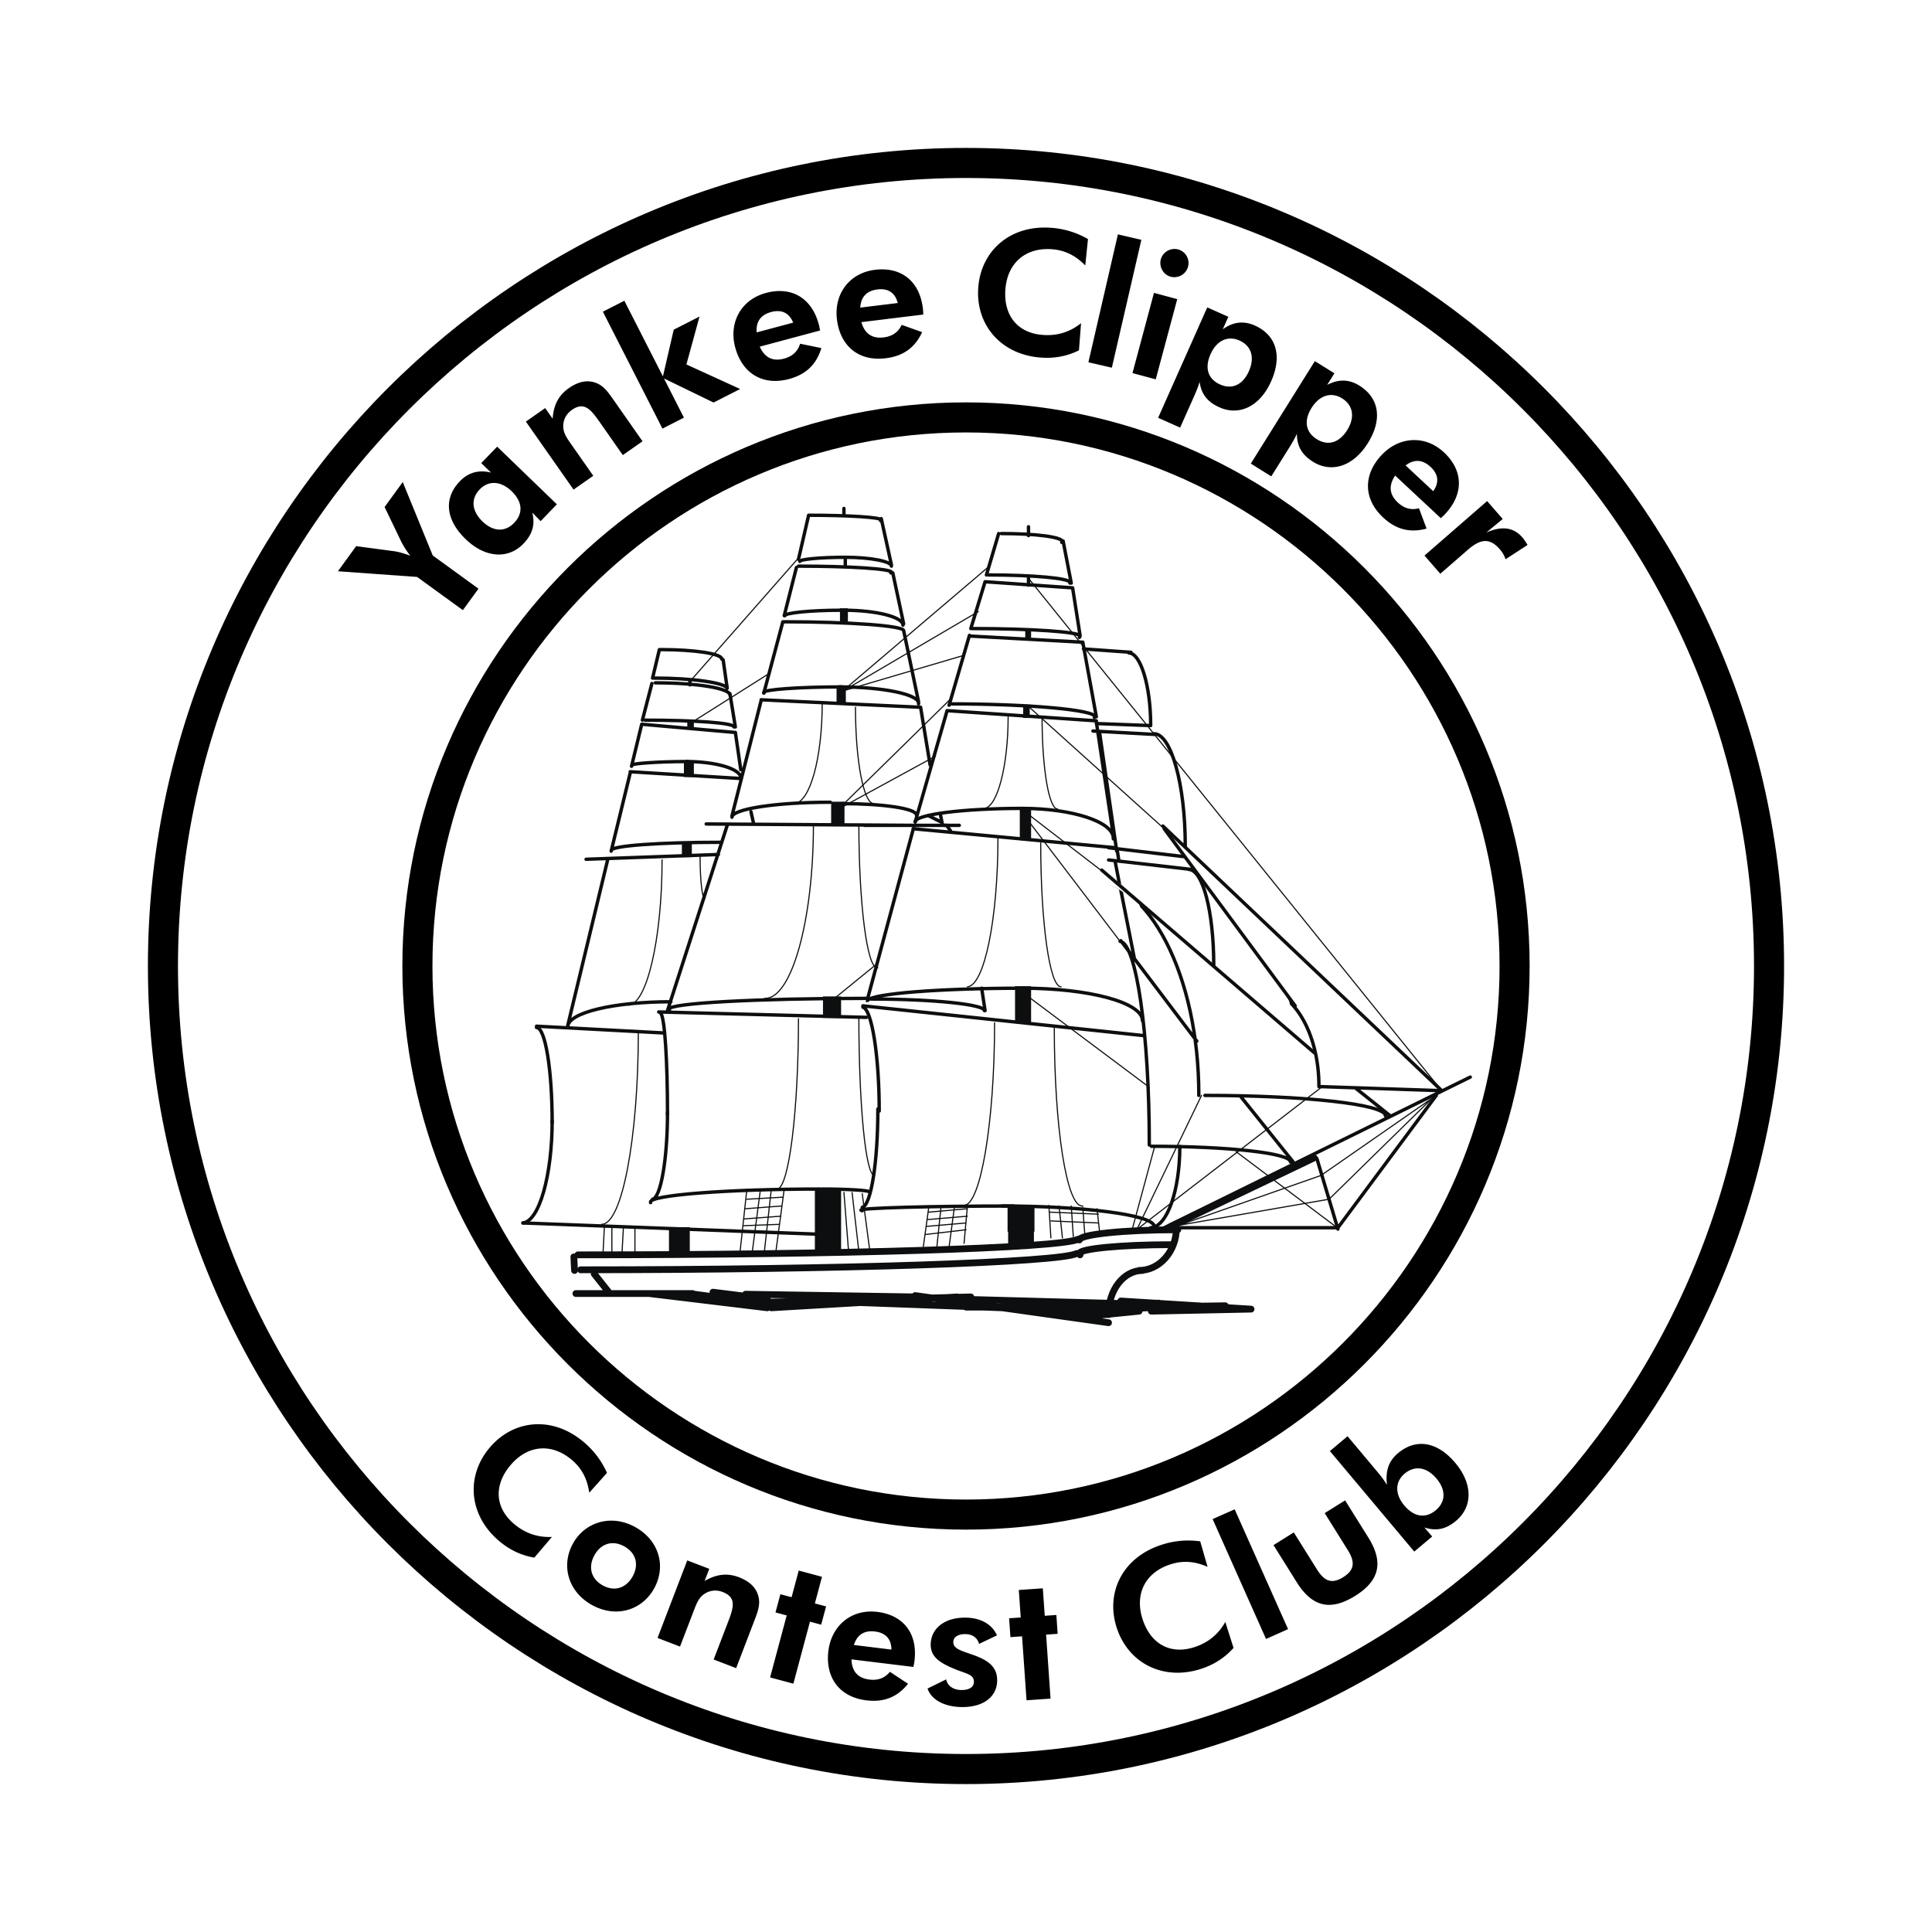 <?xml version="1.0" encoding="UTF-8"?> <svg xmlns="http://www.w3.org/2000/svg" width="2500" height="2500" viewBox="0 0 192.756 192.756"><path fill-rule="evenodd" clip-rule="evenodd" fill="#fff" d="M0 0h192.756v192.756H0V0z"></path><path d="M89.75 87.963l-3.316 11.982m-28.841 28.977l10.493.135 8.667 1.557 8.258-1.354 6.16.473 10.967.205 13.541-.205" fill="none" stroke="#0c0e0f" stroke-width=".113" stroke-linecap="round" stroke-linejoin="round" stroke-miterlimit="2.613"></path><path d="M72.554 82.344l-5.957 18.482m6.432-19.43l2.911-11.508m2.302-8.465l1.219-4.806m.202-.812l1.015-4.4m11.171 19.16l.947 5.754m-19.97-7.11l.541 3.318m-1.219-6.702l.406 2.845m.813 4.399l.542 3.724M65.785 64.81l-.677 2.843m-.068.541l-.947 3.656m-.068.406l-1.017 4.198m-.134.677l-1.896 7.786m-.338.812l-3.995 16.585m15.367-36.558c0-.541-2.707-.946-6.092-.946m6.634 3.859c-.203-.543-3.385-1.017-7.312-1.017m7.584 1.694c0-.676-3.318-1.22-7.447-1.22m22.544-16.382l1.014 4.603m.137.812l1.083 5.078m0 .678l1.489 7.107m-3.791-18.075c.068 0 .068-.067.068-.067 0-.271-3.251-.474-7.246-.474m8.261 5.077c0-.474-2.098-.882-4.603-.882m4.535 1.558c.067 0 .067-.067.067-.067 0-.337-4.129-.608-9.275-.608m-1.557 5.551l-1.896 7.107m13.879-6.769c0-.812-2.641-1.49-5.89-1.49m5.959 2.032c0-.475-5.349-.88-11.915-.88m13.404 8.191v-.068c0-.88-3.52-1.625-7.92-1.625m-10.494 3.995c0-.407-3.927-.678-8.87-.678m-.337.406l9.207.812m2.708-3.25l15.909.747m7.786-17.332l-1.219 4.13m-.135.677l-1.423 4.671m10.021-4.536l-.812-4.198m.947 4.672l.744 4.739m-11.035 0l-2.031 6.973m11.24-16.248l.066-.068c0-.474-2.707-.812-6.094-.812m6.838 4.942v-.068c0-.406-3.588-.744-8.123-.744m-.338.677l8.732.609m.678 4.942c.066-.067.066-.135.066-.135 0-.408-4.805-.745-10.831-.745m-.203.745l11.171.609m.135 0l1.354 7.446m-.203.068c.068 0 .068-.067.068-.067 0-.676-6.5-1.286-14.42-1.286m-20.92 7.379c0-.88-2.437-1.626-5.415-1.626m-5.619 1.016l11.034.678m-2.031 6.364h-.067c-5.958 0-10.832.338-10.832.812v.069m-2.505.811l13.202-.475m11.169-5.213h-.066c-5.349 0-9.749.678-9.749 1.491m-2.573.676l20.716.136m3.318-11.443l-3.182 11.103m-.203.746l-4.537 16.858m7.922-28.707l14.893 1.017m5.418.474v-.068c0-3.927-1.018-7.176-2.168-7.176m-3.25 7.041l5.418.203m-6.703-7.65l4.738.338m-1.76 18.617v-.067c0-1.625-4.062-2.977-9.072-2.977m7.379-8.599l1.693 11.305m-2.031-10.425l6.16.339m-5.484-.068l1.693 11.712m6.838-.475v-.067c0-6.162-1.422-11.17-3.113-11.17m28.634 35.541l-27.756-26.335m27.756 26.403l-12.049-.404m-.136 0v-.068c0-5.281-2.572-9.615-5.754-9.682m-10.357 24.168l31.209-15.367m-7.989 3.857l-3.385-2.705m-15.707.676v-.068c0-11.848-4.941-21.529-11.17-21.596m29.788 23.693c0-1.15-8.055-2.029-18.008-2.029m-.813-5.416l-7.582-10.021m11.983 15.572l5.213 6.5m-14.352-1.694v-.068c0-11.035-1.287-20.038-2.912-20.242m16.992 22.004c0-.881-6.227-1.559-13.877-1.559M91.105 82.682l20.174 1.896m-.677 1.219l8.26.947m-7.38-1.827l.135.88m-.338.269l.473 2.438m-25.658 11.848l28.095 2.979m-.203-1.489c0-1.828-5.348-3.25-11.982-3.25m9.748-10.156l1.422 7.177m7.922.676c0-5.28-1.084-9.545-2.506-9.545M74.925 80.99l.271 1.218m11.034.136h8.26m-8.057 17.263c-10.9 0-19.7.475-19.7 1.084 0 0 0 .066.068.135m48 21.664c1.623-.068 2.91-3.656 2.91-8.125m-51.994-13.402l20.716.539m-21.326 18.144c.813-.137 1.49-3.994 1.49-8.666m15.233 7.651c-9.343 0-16.925.609-16.925 1.287v.066m21.122.475c.88-.203 1.557-4.535 1.557-9.816m27.555 11.644c-.271-1.084-6.975-1.963-15.166-1.963m-46.442-17.941l12.728.678m-14.083 18.955c1.626-.203 2.913-4.74 2.913-10.223m11.846-11.848c-5.687 0-10.29 1.084-10.29 2.506v.066m27.689-46.916v.746" fill="none" stroke="#0c0e0f" stroke-width=".339" stroke-linecap="round" stroke-linejoin="round" stroke-miterlimit="2.613"></path><path fill="none" stroke="#0c0e0f" stroke-width=".113" stroke-linecap="round" stroke-linejoin="round" stroke-miterlimit="2.613" d="M68.832 67.855v.339"></path><path d="M102.613 57.498v.88m-33.781 9.477v.475" fill="none" stroke="#0c0e0f" stroke-width=".339" stroke-linecap="round" stroke-linejoin="round" stroke-miterlimit="2.613"></path><path fill-rule="evenodd" clip-rule="evenodd" fill="#0c0e0f" stroke="#0c0e0f" stroke-width=".113" stroke-miterlimit="2.613" d="M83.86 60.748h.679v1.354h-.679v-1.354zM83.521 68.533h.813v1.693h-.813v-1.693zM82.98 80.041h1.219v2.303H82.98v-2.303zM82.167 99.471h1.693v2.031h-1.693v-2.031zM81.356 118.768h2.504v6.226h-2.504v-6.226zM100.582 120.324h2.572v2.504h-2.572v-2.504zM101.326 98.457h1.49v3.52h-1.49v-3.52zM101.801 80.854h1.015v2.912h-1.015v-2.912zM102.139 70.361h.541v1.218h-.541v-1.218zM102.344 62.915h.472v.879h-.472v-.879zM68.627 71.85h.542v.744h-.542v-.744zM68.29 75.979h.879v1.49h-.879v-1.49zM68.086 84.037h.881v1.421h-.881v-1.421zM66.801 122.49h1.963v2.707h-1.963v-2.707z"></path><path fill="none" stroke="#0c0e0f" stroke-width=".677" stroke-linecap="round" stroke-linejoin="round" stroke-miterlimit="2.613" d="M131.115 115.516l-14.285 6.838"></path><path d="M102.613 57.701l41.16 51.045m-27.621-26.064l-13.676-12.321m7.788 16.79l-7.92-6.094M83.995 69.006l13.608-7.988M83.86 69.006l12.186-3.587m-12.388 15.3l9.681-5.282m-9.681 5.282l11.237-11.035M82.844 99.945l4.74-3.859" fill="none" stroke="#0c0e0f" stroke-width=".113" stroke-linecap="round" stroke-linejoin="round" stroke-miterlimit="2.613"></path><path d="M117.508 122.49h15.977m-2.1-6.906l2.1 7.041m-.001-.135l9.814-13.201" fill="none" stroke="#0c0e0f" stroke-width=".339" stroke-linecap="round" stroke-linejoin="round" stroke-miterlimit="2.613"></path><path d="M102.004 98.998l12.66 9.479m18.752 14.013l-10.086-7.584m-8.125-.541l-2.234 8.26m6.906-13.336l-6.432 13.336m18.483-14.215l-18.279 14.08" fill="none" stroke="#0c0e0f" stroke-width=".113" stroke-linecap="round" stroke-linejoin="round" stroke-miterlimit="2.613"></path><path fill="none" stroke="#0c0e0f" stroke-width=".339" stroke-linecap="round" stroke-linejoin="round" stroke-miterlimit="2.613" d="M52.176 122.016l30.194 1.15"></path><path d="M60.301 122.354l-.135 2.641m.88-2.505v2.504m1.15-2.504l-.136 2.504m1.288-2.504v2.572m14.894-6.431l-.812 6.094m-.475-6.094l-.677 6.094m-.405-6.094l-.813 6.229m-.542-6.229l-.678 6.229m11.171-5.891l.677 5.891m.339-5.756l.745 5.621m-2.573-5.756l.474 6.025m11.847-4.67l-.337 3.723m-.948-3.723l-.542 4.061m-.812-3.926l-.407 3.926m-.813-3.926l-.541 3.926m12.593-3.451l4.873.203m-4.738.675l4.738.203m-13.066-1.421l-3.859.34m3.859.406l-3.994.338m3.86.338l-3.928.338m3.928.339l-4.063.473m-17.805-3.52l3.587-.203m-3.723 1.151l3.588-.27m-3.722 1.287l3.655-.271m-3.723.947l3.587-.135m39.741.135l14.285-5.012 11.303-7.852m-25.723 12.864l15.23-2.641 10.359-10.154m-66.684-9.885h.068c2.64 0 4.807-7.786 4.807-17.263M96.52 98.457c1.693-.137 3.047-6.77 3.047-14.895M62.67 100.285c1.827 0 3.385-6.5 3.385-14.488m13.202-5.62c1.557-.136 2.776-4.535 2.776-10.02m16.18 10.496c1.287-.137 2.369-4.198 2.369-9.142m-4.399 48.745c1.624 0 3.046-8.125 3.046-18.213m-21.664 16.588c1.15-.203 2.098-7.785 2.098-16.992m-19.632 20.513c2.029 0 3.654-8.6 3.654-19.16m6.162-17.601c0 2.369.202 4.265.473 4.265m15.03-19.091c0 5.347.812 9.612 1.827 9.612h.068m16.724-8.598c0 5.078.676 9.141 1.555 9.141m-1.692 3.384c0 7.921.881 14.353 2.029 14.353m-.675 4.061c0 9.885 1.219 17.807 2.775 17.807h.068m-22.341-18.823c0 8.734.677 15.773 1.557 15.773m-1.557-35.067c0 7.919.812 14.352 1.828 14.352h.068" fill="none" stroke="#0c0e0f" stroke-width=".113" stroke-linecap="round" stroke-linejoin="round" stroke-miterlimit="2.613"></path><path d="M57.66 125.197c26.335 0 48.135-.676 49.895-1.557" fill="none" stroke="#0c0e0f" stroke-width=".677" stroke-linecap="round" stroke-linejoin="round" stroke-miterlimit="2.613"></path><path fill-rule="evenodd" clip-rule="evenodd" fill="#0c0e0f" d="M100.582 124.182h2.572v-1.828h-2.572v1.828z"></path><path d="M57.932 126.688c26.131 0 47.795-.746 49.488-1.625m10.088-2.37c-5.416 0-9.816.473-9.816 1.016m9.206.473c-5.078 0-9.207.406-9.207.881 0 0 0 .066.066.135m5.891 1.556c2.031 0 3.725-1.895 3.725-4.264m-3.387 4.264c-1.895 0-3.385 1.965-3.385 4.334v.068" fill="none" stroke="#0c0e0f" stroke-width=".677" stroke-linecap="round" stroke-linejoin="round" stroke-miterlimit="2.613"></path><path d="M104.645 120.256l.203 3.25m.812-3.182l.338 3.182m.881-3.182l.203 3.045m.947-2.91l.203 2.707m1.219-2.572l.27 2.438" fill="none" stroke="#0c0e0f" stroke-width=".113" stroke-linecap="round" stroke-linejoin="round" stroke-miterlimit="2.613"></path><path d="M59.285 127.094l1.559 1.963m-3.386 0h11.645m-4.333 0l11.779 1.422m-7.785-1.422l9.139 1.219m-3.521-1.151l17.06.27m-14.487 1.084l18.551-1.084m-19.633.543l20.985-.543m-11.643.543l22.137.812m-16.044-1.49l19.293 2.707m-14.215-1.555h16.924m-18.278-.812l17.398.473m-6.703.878l8.801-.473m-6.499.001l14.217-.203m-10.426-.475l12.998.812m-9.951.203l9.816-.203m-17.128.815l6.094-.611m-42.517-1.895l5.416.678" fill="none" stroke="#0c0e0f" stroke-width=".677" stroke-linecap="round" stroke-linejoin="round" stroke-miterlimit="2.613"></path><path d="M94.49 82.411l.337.474m-.609-.541h1.49m-3.047-.948l1.22.609m4.06 16.587l.34 2.234" fill="none" stroke="#0c0e0f" stroke-width=".339" stroke-linecap="round" stroke-linejoin="round" stroke-miterlimit="2.613"></path><path fill="none" stroke="#0c0e0f" stroke-width=".677" stroke-linecap="round" stroke-linejoin="round" stroke-miterlimit="2.613" d="M57.255 125.4l.067 1.354"></path><path d="M94.015 82.208l-.203-1.016m16.79 3.386l7.447.88m-15.436-32.022v-.879m-18.414-1.288v-.541" fill="none" stroke="#0c0e0f" stroke-width=".339" stroke-linecap="round" stroke-linejoin="round" stroke-miterlimit="2.613"></path><path d="M83.995 69.006l14.556-12.389M68.832 67.993l10.831-12.324m-10.831 16.52l7.717-4.874" fill="none" stroke="#0c0e0f" stroke-width=".113" stroke-linecap="round" stroke-linejoin="round" stroke-miterlimit="2.613"></path><path d="M102.004 80.653c-5.889 0-10.696.608-10.696 1.352m.134-.676c0-.676-3.384-1.151-7.447-1.151m0-19.295h-.066c-3.115 0-5.62.271-5.62.541m6.025-5.823c-2.505 0-4.536.204-4.536.408m-11.171 19.97h-.067c-2.979 0-5.483.205-5.483.34m20.918-7.786c-4.333 0-7.786.27-7.786.542v.066m-21.12 42.855c0-5.213-.677-9.479-1.558-9.479m13.066 8.667c0-5.281-.271-9.682-.677-10.088m20.784 17.806c0-.135-2.098-.271-4.67-.271m5.686-7.785c0-5.551-.746-10.154-1.626-10.357m15.029 19.835c-8.393 0-15.231.201-15.231.406 0 0 .068.066.135.066m16.112-22.204c-8.327 0-15.165.541-15.571 1.219m11.645 1.015c0-.609-5.078-1.152-11.306-1.152" fill="none" stroke="#0c0e0f" stroke-width=".339" stroke-linecap="round" stroke-linejoin="round" stroke-miterlimit="2.613"></path><path d="M128.408 100.352v-.066c0-.881-1.355-1.625-3.047-1.625" fill="none" stroke="#fff" stroke-width=".564" stroke-linecap="round" stroke-linejoin="round" stroke-miterlimit="2.613"></path><path fill="none" stroke="#0c0e0f" stroke-width=".339" stroke-linecap="round" stroke-linejoin="round" stroke-miterlimit="2.613" d="M116.152 82.682l13.067 17.67"></path><path fill="none" stroke="#0c0e0f" stroke-width=".113" stroke-linecap="round" stroke-linejoin="round" stroke-miterlimit="2.613" d="M111.752 93.92l-9.275-12.186"></path><path d="M113.512 91.009c0-1.828-2.301-3.384-5.145-3.384" fill="none" stroke="#fff" stroke-width=".564" stroke-linecap="round" stroke-linejoin="round" stroke-miterlimit="2.613"></path><path fill="none" stroke="#0c0e0f" stroke-width=".339" stroke-linecap="round" stroke-linejoin="round" stroke-miterlimit="2.613" d="M131.115 105.023l-21.189-18.211"></path><path d="M96.378 41.645c30.146 0 54.733 24.587 54.733 54.733 0 30.146-24.588 54.733-54.733 54.733-30.146 0-54.733-24.588-54.733-54.733 0-30.146 24.587-54.733 54.733-54.733zm0-25.387c44.128 0 80.12 35.992 80.12 80.12 0 44.128-35.992 80.12-80.12 80.12-44.128 0-80.121-35.992-80.121-80.12 0-44.128 35.993-80.12 80.121-80.12z" fill="none" stroke="#000" stroke-width="3" stroke-miterlimit="2.613"></path><path d="M46.181 60.875l1.557-2.14-4.563-3.315-2.993-7.326-1.811 2.491 1.661 3.451a7.9 7.9 0 0 0 .905 1.404c-.698-.248-1.214-.39-1.583-.441l-3.82-.51-1.82 2.505 7.902.568 4.565 3.313zM55.559 50.315l-5.956-5.752-1.589 1.641.983.949c-1.243-.309-2.277-.009-3.116.862-1.635 1.692-1.427 3.84.576 5.774 1.978 1.911 4.27 2.006 5.76.461.911-.943 1.188-1.903.888-3.108l.833.854 1.621-1.681zm-4.509-1.303c1.081 1.046 1.162 2.205.251 3.151-.914.945-2.09.894-3.163-.138-1.081-1.047-1.188-2.255-.273-3.201.849-.885 2.078-.879 3.185.188zM57.223 48.847l1.969-1.378-2.281-3.257c-.407-.583-.732-1.073-.715-1.742.009-.617.312-1.185.865-1.574 1.176-.821 1.825-.135 2.727 1.153l2.35 3.356 1.969-1.378-2.927-4.177c-.495-.709-.896-1.251-1.514-1.56-.917-.435-1.871-.294-2.92.441-1.01.703-1.514 1.669-1.609 3.044l-.744-1.062-1.926 1.35 4.756 6.784zM60.149 31.097l5.944 11.665 2.143-1.093-1.992-3.912 4.95 2.404 2.652-1.349-5.362-2.451 1.308-4.779-2.574 1.311-1.078 4.662-3.848-7.548-2.143 1.09zM81.817 32.974c-.038-.206-.072-.41-.126-.612-.712-2.655-2.742-3.811-5.262-3.137-2.508.671-3.739 2.97-3.076 5.443.689 2.554 2.719 3.854 5.359 3.148 1.704-.455 2.745-1.453 3.235-3.088l-2.12-.435c-.239.781-.772 1.266-1.609 1.488-1.118.299-1.923-.092-2.416-1.196l6.015-1.611zm-2.681-.785l-3.641.974c-.089-1.067.407-1.756 1.444-2.032 1.053-.282 1.797.089 2.197 1.058zM92.116 31.382c-.009-.208-.014-.417-.04-.623-.334-2.73-2.183-4.157-4.774-3.84-2.574.317-4.114 2.422-3.799 4.961.323 2.626 2.153 4.201 4.863 3.863 1.753-.213 2.921-1.055 3.636-2.605l-2.041-.727c-.343.741-.94 1.145-1.796 1.251-1.15.142-1.892-.36-2.226-1.522l6.177-.758zm-2.546-1.15l-3.742.458c.061-1.069.649-1.684 1.712-1.813 1.082-.133 1.768.34 2.03 1.355zM108.277 26.484l.271-2.632a8.525 8.525 0 0 0-3.719-1.128c-4.105-.288-6.977 2.356-7.23 5.994-.26 3.71 2.289 6.683 6.273 6.96 1.363.095 2.609-.147 3.775-.724l.209-2.71c-1.121.894-2.379 1.275-3.791 1.174-2.555-.179-3.939-1.955-3.76-4.509.184-2.638 1.977-4.229 4.615-4.045 1.469.101 2.498.746 3.357 1.62zM108.59 36.145l2.34.539 2.943-12.757-2.34-.543-2.943 12.761zM112.988 37.223l2.32.623 2.146-8.003-2.322-.623-2.144 8.003zm2.826-11.347c-.193.718.232 1.531.986 1.732a1.421 1.421 0 0 0 1.734-1.003 1.41 1.41 0 0 0-1.006-1.722 1.42 1.42 0 0 0-1.714.993zM115.547 41.683l2.195.98 1.402-3.145c.209-.473.406-.954.539-1.424.172 1.231.787 2.015 1.988 2.548 1.959.874 4.027-.078 5.146-2.589 1.133-2.548.521-4.618-1.625-5.576-1.107-.49-2.162-.375-3.197.378l.557-1.249-2.104-.937-4.901 11.014zm5.228-6.342c.627-1.407 1.76-1.869 2.881-1.37 1.201.536 1.553 1.695.943 3.07-.607 1.36-1.676 1.851-2.875 1.317-1.203-.535-1.56-1.645-.949-3.017zM124.795 46.252l2.041 1.275 1.824-2.918c.275-.441.533-.891.732-1.338-.002 1.243.5 2.108 1.611 2.802 1.82 1.136 4.002.481 5.461-1.851 1.477-2.364 1.16-4.498-.836-5.746-1.025-.64-2.088-.672-3.217-.073l.723-1.159-1.951-1.216-6.388 10.224zm6.062-5.555c.816-1.306 2.002-1.603 3.041-.954 1.117.698 1.305 1.897.508 3.174-.789 1.263-1.916 1.598-3.029.899-1.115-.694-1.318-1.842-.52-3.119zM143.748 51.696a7.01 7.01 0 0 0 .449-.429c1.877-2.013 1.781-4.348-.127-6.129-1.896-1.77-4.498-1.594-6.244.28-1.805 1.935-1.83 4.348.17 6.212 1.289 1.203 2.684 1.557 4.334 1.107l-.76-2.027c-.787.21-1.479.014-2.109-.577-.848-.79-.939-1.681-.266-2.684l4.553 4.247zm-.756-2.69l-2.756-2.572c.859-.643 1.703-.588 2.488.144.799.744.878 1.575.268 2.428zM148.285 53.137l1.641-1.357-1.555-1.788-6.25 5.438 1.578 1.813 2.752-2.393c1.252-1.093 2.18-1.211 3.189-.046.262.299.447.619.568.994l2.197-1.43c-.188-.297-.342-.55-.514-.747-.881-1.017-2.073-1.176-3.606-.484zM58.791 148.926l1.767-1.975a8.487 8.487 0 0 0-2.344-3.098c-3.154-2.646-7.032-2.195-9.375.598-2.39 2.848-2.073 6.752.986 9.32 1.047.879 2.2 1.416 3.483 1.635l1.758-2.066c-1.43.062-2.672-.369-3.759-1.281-1.96-1.646-2.033-3.9-.389-5.861 1.701-2.025 4.088-2.26 6.115-.559 1.124.943 1.579 2.07 1.758 3.287zM65.259 158.486c1.226-2.211.507-4.807-1.883-6.129-2.375-1.318-5.011-.523-6.21 1.639s-.521 4.795 1.9 6.139c2.376 1.314 4.976.545 6.193-1.649zm-2.139-1.209c-.655 1.182-1.822 1.543-2.987.896-1.165-.645-1.479-1.83-.825-3.01.646-1.164 1.799-1.533 2.979-.879 1.179.654 1.479 1.829.833 2.993zM65.602 163.418l2.243.863 1.427-3.717c.254-.664.479-1.205 1.044-1.562.519-.338 1.156-.41 1.784-.168 1.341.516 1.137 1.436.571 2.906l-1.468 3.828 2.243.863 1.828-4.766c.312-.809.537-1.445.447-2.125-.152-1.004-.804-1.719-1.998-2.178-1.147-.439-2.231-.32-3.422.373l.464-1.211-2.197-.842-2.966 7.736zM76.832 167.357l2.324.623 1.654-6.185 1.119.301.49-1.823-1.119-.3.71-2.655-2.321-.623-.712 2.659-1.119-.299-.487 1.818 1.119.299-1.658 6.185zM91.13 166.312c.043-.201.083-.406.109-.613.334-2.729-1.113-4.562-3.705-4.879-2.575-.316-4.573 1.355-4.886 3.895-.32 2.627 1.075 4.596 3.788 4.928 1.75.217 3.087-.316 4.157-1.652l-1.805-1.195c-.513.631-1.188.879-2.047.775-1.15-.143-1.747-.809-1.791-2.016l6.18.757zm-2.191-1.732l-3.743-.459c.317-1.023 1.035-1.477 2.099-1.346 1.082.133 1.633.758 1.644 1.805zM92.539 168.467c.378 1.098 1.629 1.812 3.373 1.846 2.215.037 3.549-1.033 3.574-2.621.023-1.314-.777-2.021-2.461-2.604-1.203-.42-1.926-.605-1.915-1.279.008-.469.481-.787 1.205-.773.709.012 1.188.348 1.37.975l1.779-.85c-.467-1.082-1.58-1.742-3.085-1.768-2.159-.039-3.494 1.098-3.523 2.654-.021 1.242.868 1.865 2.551 2.535 1.098.434 1.774.498 1.758 1.238-.008.502-.478.809-1.274.793-.813-.014-1.378-.441-1.488-1.062l-1.864.916zM102.418 169.637l2.396-.166-.445-6.383 1.154-.082-.13-1.879-1.157.08-.193-2.742-2.395.168.19 2.742-1.158.08.132 1.883 1.159-.084.447 6.383zM120.48 156.324l-.734-2.543a8.51 8.51 0 0 0-3.869.348c-3.918 1.271-5.59 4.797-4.463 8.27 1.15 3.533 4.627 5.334 8.428 4.1 1.297-.424 2.363-1.115 3.229-2.088l-.822-2.586c-.703 1.246-1.727 2.07-3.076 2.508-2.432.791-4.381-.34-5.174-2.773-.816-2.516.25-4.664 2.768-5.48 1.393-.457 2.59-.246 3.713.244zM126.312 163.52l2.198-.979-5.328-11.957-2.198.977 5.328 11.959zM129.082 152.891l-2.023 1.266 2.309 3.691c1.516 2.422 3.312 2.949 5.85 1.365 2.465-1.541 2.816-3.391 1.295-5.824l-2.311-3.695-2.037 1.27 2.309 3.697c.715 1.145.701 1.969-.459 2.693-1.154.723-1.896.391-2.619-.768l-2.314-3.695zM141.1 154.801l1.791-1.502-.781-.902c1.182.387 2.158.176 3.164-.668 1.645-1.379 1.695-3.656-.07-5.764-1.803-2.145-3.922-2.49-5.727-.98-1.021.857-1.246 1.906-1.098 3.156a10.95 10.95 0 0 0-.9-1.23l-3.033-3.617-1.762 1.479 8.416 10.028zm-.987-4.592c-.99-1.18-.908-2.398.031-3.189 1.014-.844 2.209-.654 3.178.5.955 1.139.926 2.314-.08 3.16-1.006.843-2.16.681-3.129-.471z" fill-rule="evenodd" clip-rule="evenodd"></path></svg> 